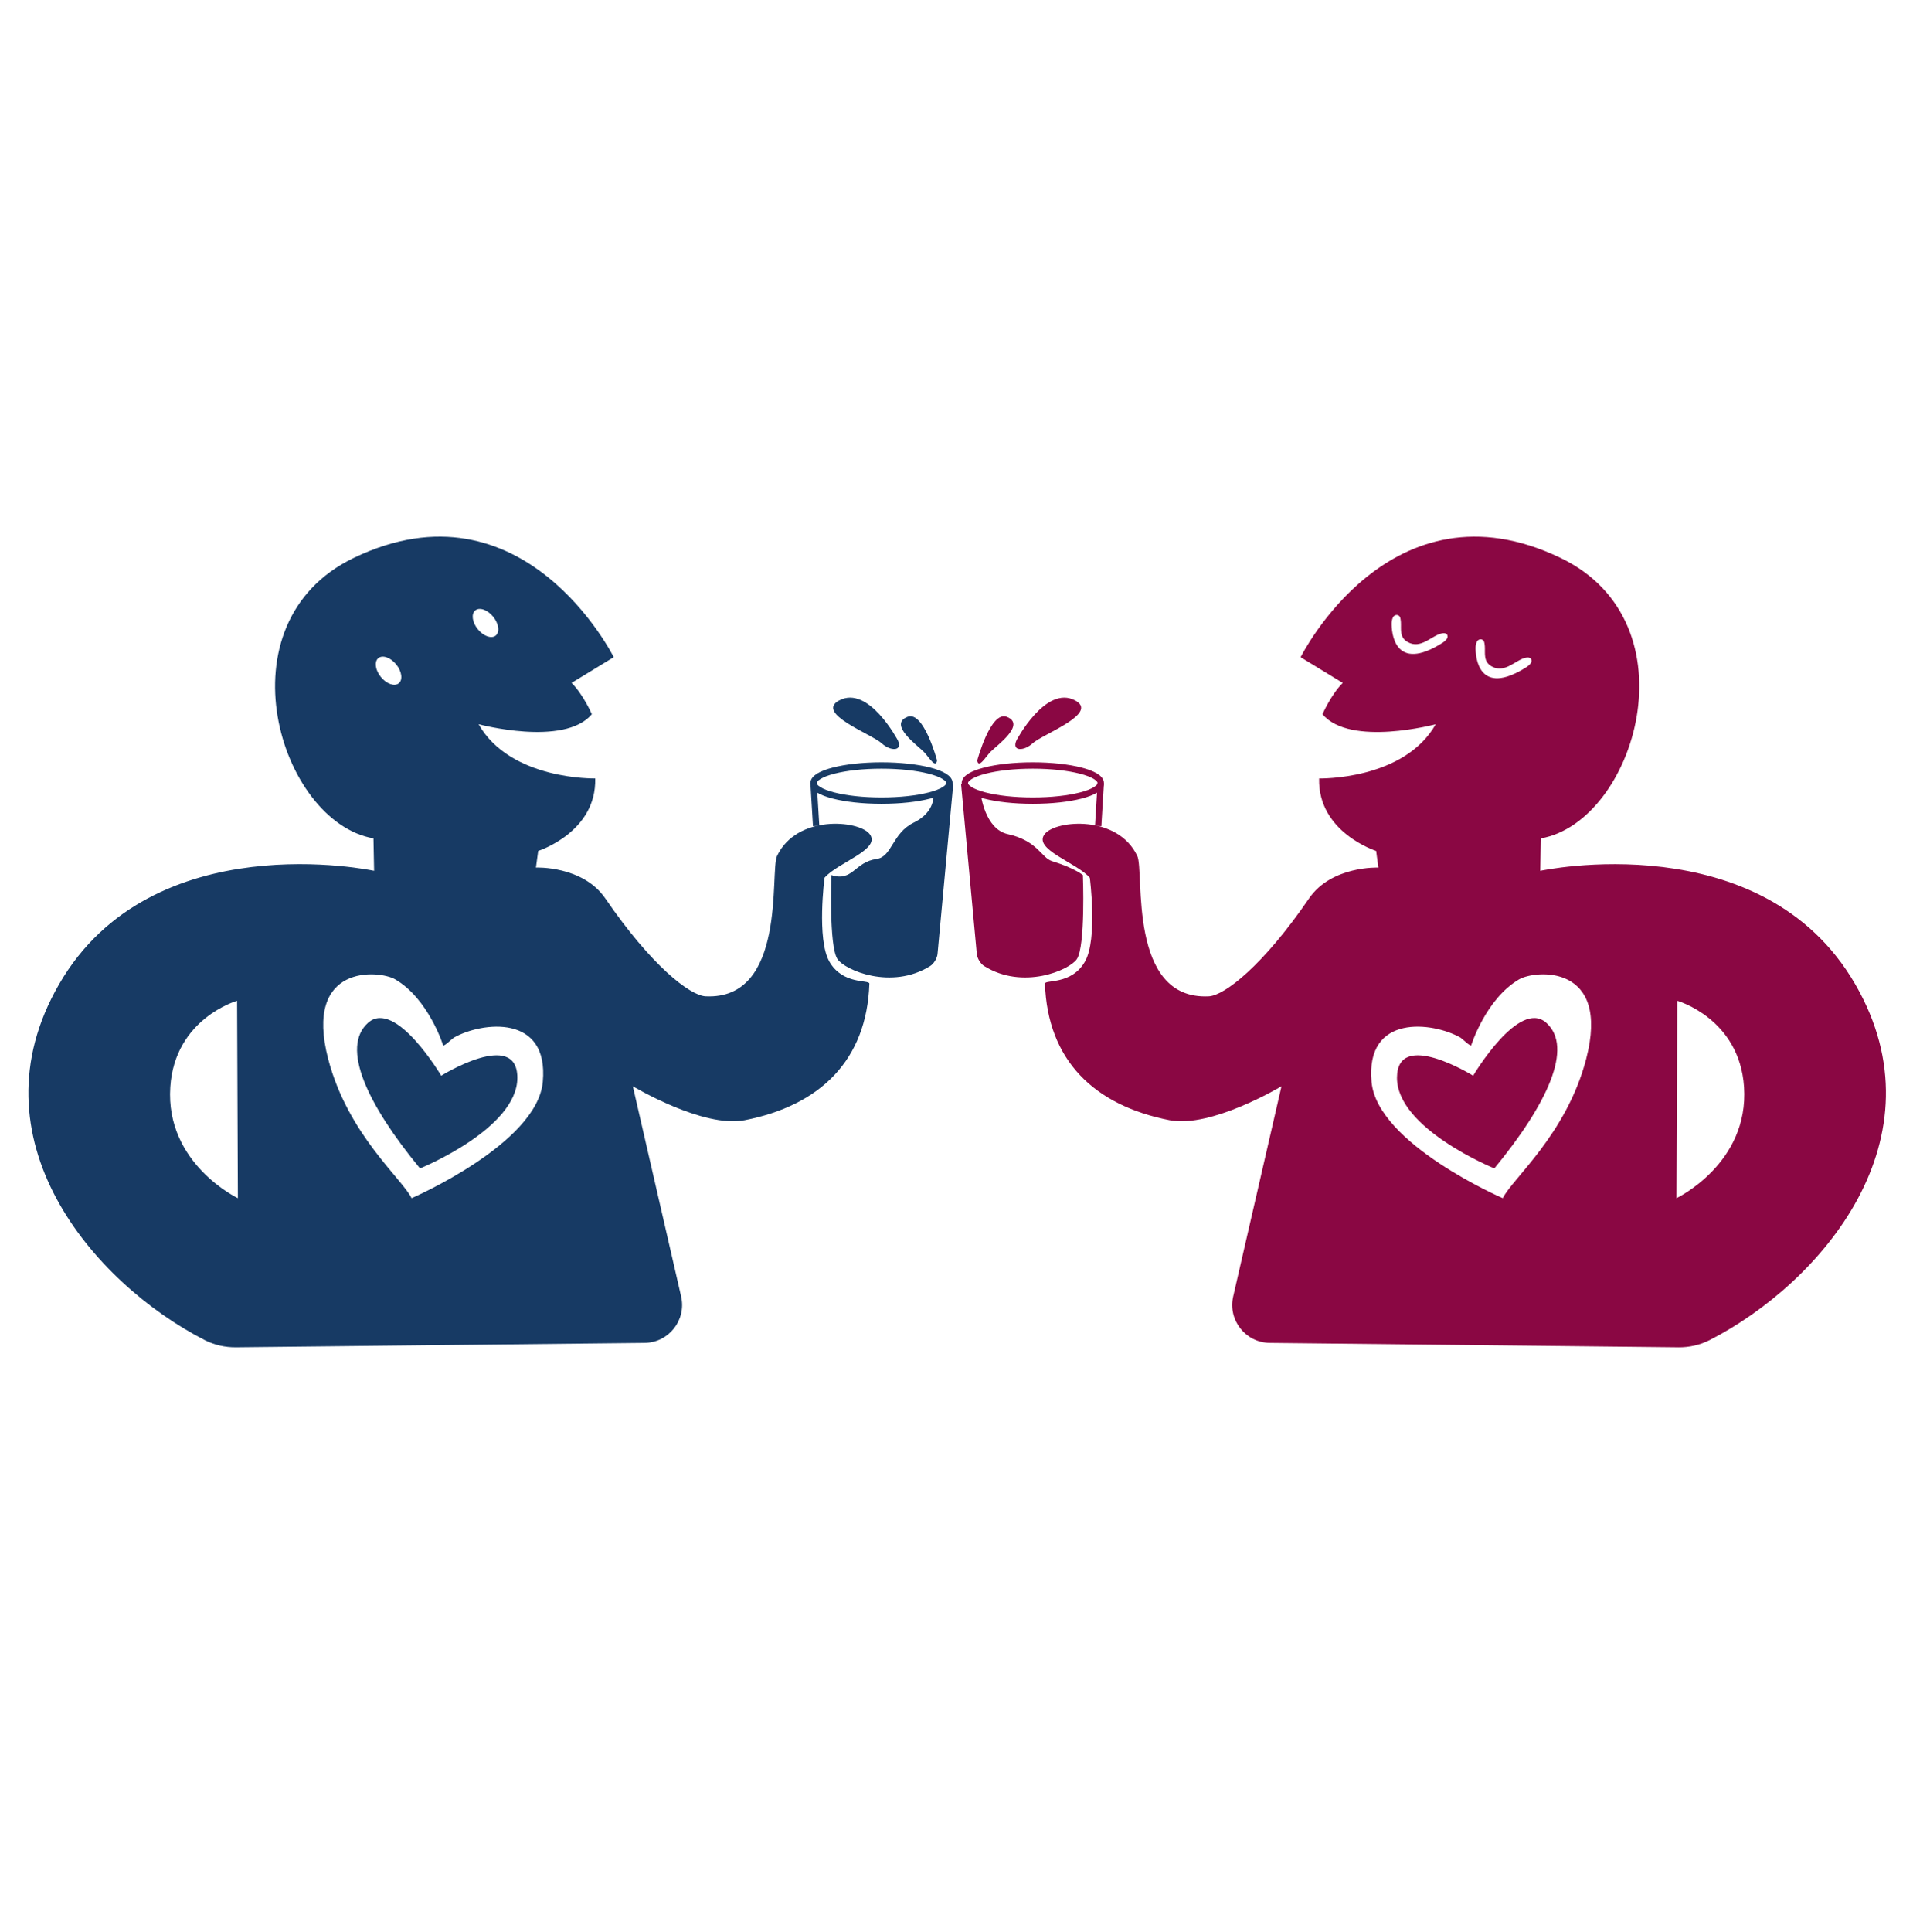 <?xml version="1.0" encoding="UTF-8"?>
<svg width="1216px" height="1217px" viewBox="0 0 1216 1217" version="1.1" xmlns="http://www.w3.org/2000/svg" xmlns:xlink="http://www.w3.org/1999/xlink">
    <title>Character4</title>
    <defs>
        <path d="M0,0 L1216,0 L1216,1216 L0,1216 L0,0 Z" id="path-1"></path>
    </defs>
    <g id="Character4" stroke="none" fill="none" transform="translate(0, 0.716)" xlink:href="#path-1" fill-rule="evenodd" stroke-width="1">
        <g id="Group" transform="translate(0, -61)">
            <g id="Layer_2" transform="translate(605.503, 398.338)">
                <path d="M451.908,510.636 C458.814,510.707 465.671,509.163 471.811,506.014 C542.292,469.794 619.546,379.143 563.448,282.011 C504.723,180.32 364.928,210.484 364.928,210.484 L365.33,190.058 C424.601,179.651 462.875,54.446 377.877,13.448 C270.617,-38.285 213.948,75.917 213.948,75.917 L240.501,92.112 C233.097,99.48 227.735,111.857 227.735,111.857 C245.194,132.574 299.08,118.143 299.08,118.143 C279.006,153.559 225.608,152.307 225.608,152.307 C224.744,186.277 261.535,197.961 261.535,197.961 L262.958,208.442 C262.958,208.442 233.438,207.165 219.212,227.943 C190.288,270.217 165.923,289.063 156.075,289.537 C104.743,292.005 115.649,210.837 111.053,201.147 C98.7,175.067 59.964,178.569 52.852,187.153 C44.779,196.903 72.949,205.256 81.132,214.873 C81.132,214.873 86.153,253.463 78.116,267.579 C69.581,282.57 52.767,278.862 52.864,281.573 C54.505,329.61 83.661,358.231 131.454,367.568 C157.716,372.699 201.899,346.17 201.899,346.17 L171.467,478.609 C168.051,493.466 179.248,507.691 194.495,507.849 L451.896,510.622 L451.908,510.636 Z M351.652,278.825 C361.804,272.904 409.622,268.88 393.792,329.245 C381.366,376.65 347.019,404.675 341.329,416.687 C341.329,416.687 262.24,382.523 258.641,343.446 C254.654,300.285 297.207,305.61 314.703,315.555 C315.688,316.115 320.904,321.33 321.451,320.346 C321.451,320.346 330.594,291.105 351.652,278.813 L351.652,278.825 Z M324.198,69.51 C324.235,68.367 324.685,66.118 325.56,65.376 C327.129,64.051 328.6,64.719 329.317,65.68 C329.743,66.239 329.961,68.306 330.01,69.011 C330.314,73.291 328.892,78.714 334.351,81.729 C342.728,86.361 349.427,77.51 355.846,76.209 C359.02,75.637 359.567,77.279 359.409,78.616 C359.275,79.783 357.694,81.242 356.187,82.203 C325.949,101.352 323.992,75.686 324.198,69.51 L324.198,69.51 Z M306.52,63.297 C306.387,64.464 304.806,65.923 303.299,66.884 C273.061,86.033 271.104,60.367 271.31,54.19 C271.347,53.048 271.797,50.798 272.672,50.057 C274.24,48.731 275.712,49.4 276.429,50.361 C276.854,50.92 277.073,52.987 277.122,53.692 C277.426,57.972 276.003,63.394 281.462,66.409 C289.839,71.042 296.539,62.191 302.958,60.89 C306.131,60.318 306.679,61.959 306.52,63.297 L306.52,63.297 Z M451.252,292.333 C451.252,292.333 490.474,303.446 493.331,346.62 C496.529,394.961 450.753,416.675 450.753,416.675 L451.252,292.321 L451.252,292.333 Z" id="Shape" fill="#8A0743" fill-rule="nonzero"></path>
                <path d="M322.642,339.531 C322.642,339.531 351.494,290.753 368.758,306.23 C386.023,321.707 369.354,357.44 336.004,397.927 C336.004,397.927 274.544,372.942 274.666,340.759 C274.788,309.804 322.63,339.519 322.63,339.519 L322.642,339.531 Z" id="Path" fill="#8A0743" fill-rule="nonzero"></path>
                <ellipse id="Oval" stroke="#8A0743" stroke-width="4" cx="45.216" cy="155.213" rx="42.809" ry="11.064"></ellipse>
                <path d="M29.386,187.359 C14.991,184.113 12.474,162.338 12.474,162.338 L0,155.566 L9.933,262.862 C10.189,265.573 12.268,269.014 14.578,270.461 C38.991,285.719 68.256,273.062 72.961,266.096 C78.506,257.877 76.767,213.183 76.767,213.183 C76.767,213.183 71.648,208.782 57.484,204.441 C50.384,202.265 48.657,191.7 29.399,187.359 L29.386,187.359 Z" id="Path" fill="#8A0743" fill-rule="nonzero"></path>
                <line x1="86.408" y1="182.265" x2="88.038" y2="155.213" id="Path" stroke="#8A0743" stroke-width="4"></line>
                <path d="M10.225,140.903 C10.225,140.903 18.639,109.535 28.766,113.449 C41.301,118.288 22.274,131.662 18.456,135.65 C15.368,138.884 10.955,146.459 10.213,140.903 L10.225,140.903 Z" id="Path" fill="#8A0743" fill-rule="nonzero"></path>
                <path d="M34.858,128.404 C34.858,128.404 53.338,93.194 71.916,103.164 C87.223,111.383 51.417,124.319 45.022,130.228 C39.721,135.115 31.83,135.371 34.87,128.404 L34.858,128.404 Z" id="Path" fill="#8A0743" fill-rule="nonzero"></path>
            </g>
            <g id="Layer_2_copy" transform="translate(17.897, 398.33)">
                <path d="M260.088,339.539 C260.088,339.539 231.237,290.76 213.972,306.238 C196.708,321.715 213.377,357.448 246.727,397.935 C246.727,397.935 308.186,372.95 308.065,340.767 C307.943,309.812 260.101,339.527 260.101,339.527 L260.088,339.539 Z" id="Path" fill="#173A64" fill-rule="nonzero"></path>
                <ellipse id="Oval" stroke="#173A64" stroke-width="4" cx="537.502" cy="155.221" rx="42.809" ry="11.064"></ellipse>
                <path d="M505.964,213.191 C505.964,213.191 504.225,257.884 509.769,266.103 C514.462,273.058 543.727,285.727 568.153,270.468 C570.463,269.021 572.542,265.581 572.797,262.869 L582.731,155.573 L570.256,162.345 C570.256,162.345 571.679,173.348 557.891,180.072 C544.104,186.795 544.226,201.689 534.365,203.039 C520.481,204.935 519.411,217.568 505.976,213.191 L505.964,213.191 Z" id="Path" fill="#173A64" fill-rule="nonzero"></path>
                <line x1="496.322" y1="182.273" x2="494.693" y2="155.221" id="Path" stroke="#173A64" stroke-width="4" fill="#173A64" fill-rule="nonzero"></line>
                <path d="M572.493,140.91 C572.493,140.91 564.08,109.542 553.952,113.457 C541.417,118.296 560.445,131.67 564.262,135.658 C567.351,138.892 571.764,146.467 572.506,140.91 L572.493,140.91 Z" id="Path" fill="#173A64" fill-rule="nonzero"></path>
                <path d="M547.861,128.412 C547.861,128.412 529.381,93.202 510.803,103.171 C495.496,111.39 531.302,124.327 537.697,130.235 C542.998,135.123 550.888,135.378 547.849,128.412 L547.861,128.412 Z" id="Path" fill="#173A64" fill-rule="nonzero"></path>
                <path d="M504.614,267.575 C496.578,253.459 501.599,214.869 501.599,214.869 C509.769,205.252 537.952,196.887 529.879,187.148 C522.779,178.577 484.03,175.075 471.678,201.142 C467.082,210.832 477.988,292 426.656,289.532 C416.808,289.058 392.443,270.213 363.518,227.939 C349.293,207.148 319.773,208.437 319.773,208.437 L321.196,197.957 C321.196,197.957 357.986,186.273 357.123,152.303 C357.123,152.303 303.724,153.543 283.651,118.138 C283.651,118.138 337.536,132.57 354.995,111.852 C354.995,111.852 349.634,99.475 342.229,92.107 L368.783,75.913 C368.783,75.913 312.113,-38.277 204.854,13.444 C119.856,54.429 158.118,179.646 217.401,190.054 L217.802,210.48 C217.802,210.48 78.007,180.315 19.283,282.006 C-36.815,379.138 40.451,469.79 110.919,506.009 C117.072,509.17 123.917,510.714 130.822,510.633 L388.224,507.857 C403.47,507.687 414.668,493.474 411.251,478.617 L380.819,346.177 C380.819,346.177 425.002,372.707 451.264,367.576 C499.058,358.226 528.213,329.618 529.855,281.581 C529.952,278.87 513.137,282.566 504.602,267.587 L504.614,267.575 Z M89.399,346.627 C92.257,303.453 131.479,292.341 131.479,292.341 L131.977,416.695 C131.977,416.695 86.202,394.968 89.399,346.639 L89.399,346.627 Z M281.572,46.429 C284.247,44.265 289.292,46.052 292.843,50.441 C296.393,54.83 297.098,60.131 294.411,62.308 C291.736,64.472 286.691,62.685 283.14,58.295 C279.59,53.906 278.885,48.605 281.572,46.429 Z M220.489,76.496 C223.164,74.332 228.21,76.119 231.76,80.508 C235.31,84.898 236.015,90.199 233.328,92.375 C230.653,94.539 225.608,92.752 222.058,88.363 C218.507,83.974 217.802,78.673 220.489,76.496 Z M324.089,343.454 C320.478,382.53 241.401,416.695 241.401,416.695 C235.711,404.67 201.377,376.658 188.939,329.253 C173.109,268.888 220.927,272.924 231.079,278.833 C252.149,291.113 261.28,320.365 261.28,320.365 C261.827,321.35 267.043,316.134 268.028,315.575 C285.523,305.63 328.077,300.304 324.089,343.466 L324.089,343.454 Z" id="Shape" fill="#173A64" fill-rule="nonzero"></path>
            </g>
        </g>
    </g>
</svg>
